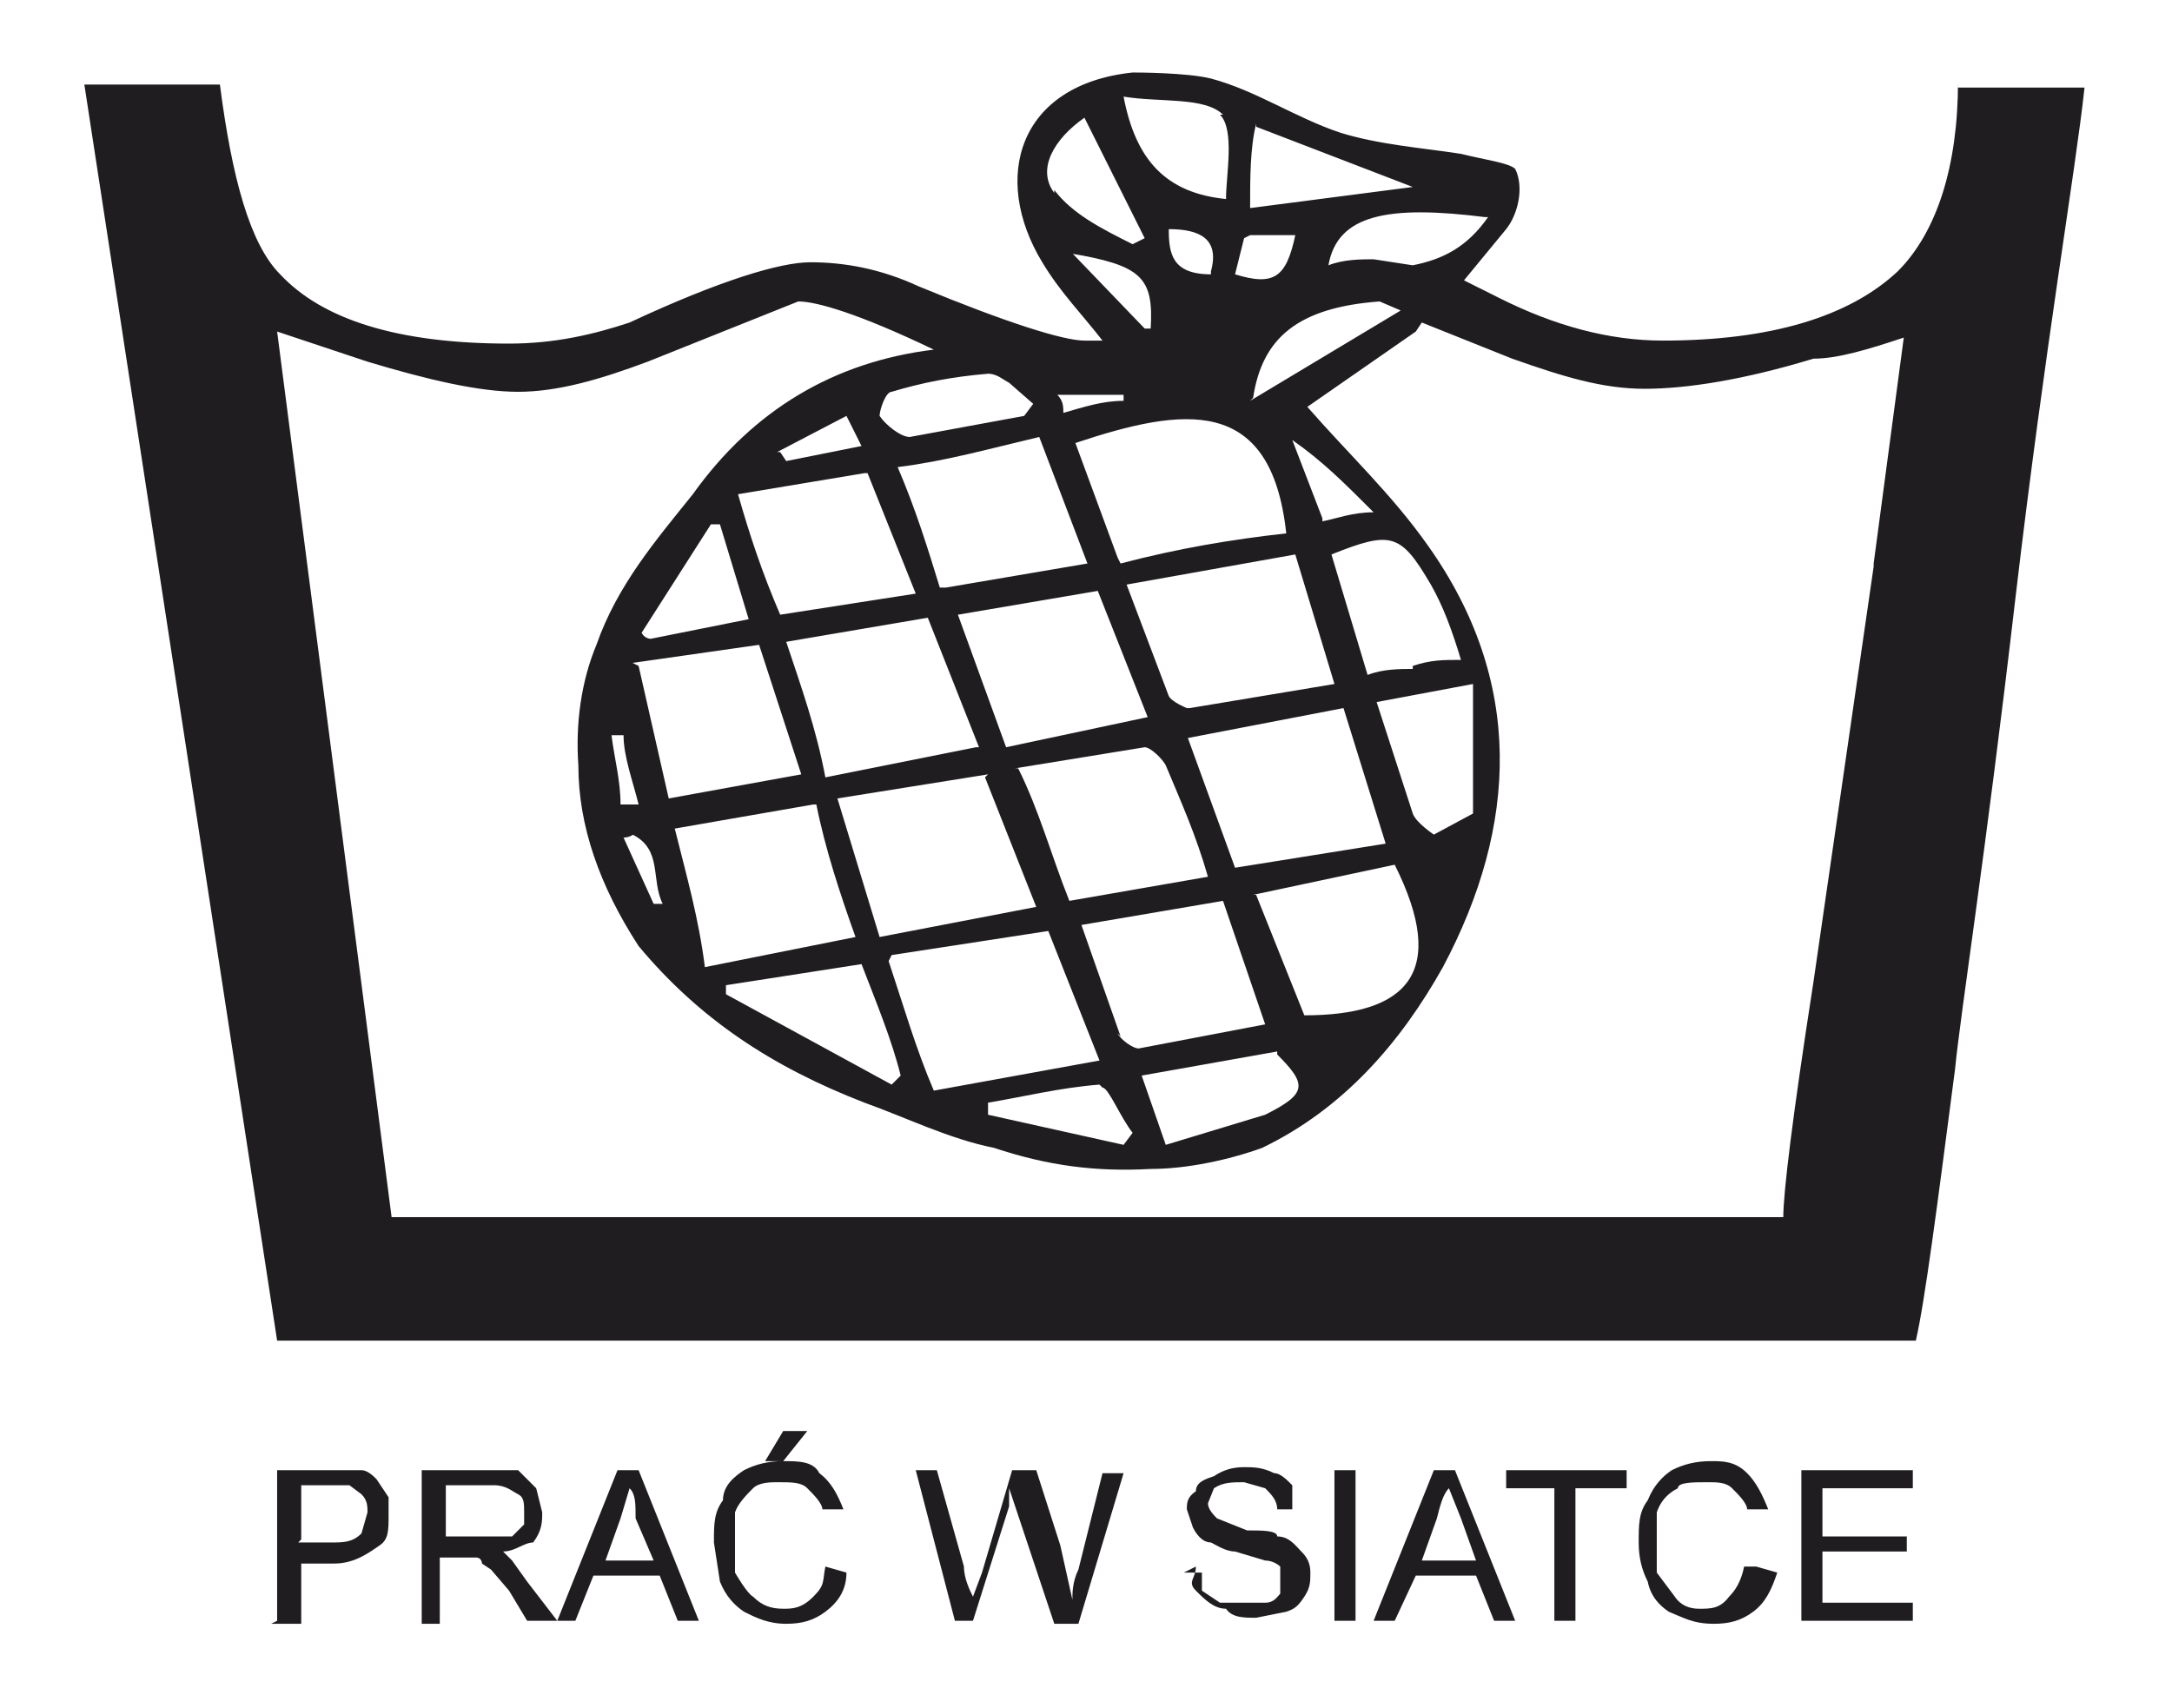 <svg xmlns="http://www.w3.org/2000/svg" width="72.1" height="56.7" viewBox="0 0 72.104 56.689"><path fill="#1F1D20" d="M65 2.7c0 2.8-.7 5-2 6.3-1.6 1.5-4.2 2.3-7.8 2.3-1.8 0-3.6-.5-5.4-1.4l-1.2-.6L50 7.6c.4-.5.6-1.4.3-2-.2-.2-1-.3-1.8-.5-1.3-.2-2.7-.3-4-.7-1.5-.5-2.8-1.4-4.3-1.8-.8-.2-2.5-.2-2.6-.2-3.8.4-4.7 3.5-3 6.3.6 1 1.3 1.7 2 2.6H36c-.7 0-2.6-.6-5.5-1.8-1.3-.6-2.5-.8-3.6-.8-1 0-3 .6-6 2-1.2.4-2.5.7-4 .7-3.7 0-6.2-.8-7.6-2.3-1-1-1.6-3.2-2-6.3H2.8l6.4 41.7h54.4c.3-1.3.7-4.4 1.3-9 .2-2 1-7 2-15.6 1-8.5 2-14.2 2.3-17H65zm-44 25c1 .5.6 1.5 1 2.3h-.3l-1-2.2s.3 0 .4-.2zm-.4-1c0-.8-.2-1.5-.3-2.3h.4c0 .7.3 1.5.5 2.3h-.6zM21 22l4.2-.6 1.4 4.3-4.4.8-1-4.4zm7.8-6.3l1.6 4-4.5.7c-.6-1.4-1-2.6-1.4-4l4.2-.7zm-3-.7l2.3-1.2.5 1-2.5.5-.2-.3zm7-2.6c.3 0 .5.2.7.3l.8.7-.3.4-3.8.7c-.3 0-.8-.4-1-.7 0-.2.2-.8.4-.8 1-.3 2-.5 3.2-.6zm3 .7h1.5v.2c-.7 0-1.3.2-2 .4 0-.2 0-.4-.2-.6h1zm4.4-4c-1.3 0-1.4-.7-1.4-1.5 1 0 1.7.3 1.4 1.4zm-9 10.4c-.4-1.3-.8-2.6-1.4-4 1.6-.2 3-.6 4.7-1l1.6 4.2-4.7.8zm5.2 0l1.7 4.3-4.7 1-1.6-4.4 4.7-.8zm-4 5.3l-5 1c-.3-1.6-.8-3-1.3-4.5l4.7-.8 1.7 4.3zm.3 1l1.7 4.3-5.2 1-1.4-4.6 5-.8zm1-.3l4.3-.7c.2 0 .6.4.7.6.5 1.2 1 2.3 1.4 3.7l-4.6.8c-.6-1.5-1-3-1.7-4.4zm5.7-1l5.2-1L46 28l-5 .8-1.6-4.4zm0-1s-.5-.2-.6-.4l-1.4-3.7 5.6-1 1.3 4.3-4.8.8zm-2.3-5l-1.4-3.8c3.6-1.2 6.5-1.6 7 3-1.8.2-3.6.5-5.5 1zm-12 2l-3.5.7s-.2 0-.3-.2l2.3-3.6h.3l1 3.3zm2 6.2c.3 1.5.8 3 1.3 4.4l-5 1c-.2-1.6-.6-3-1-4.6l4.6-.8zm-3 6l4.5-.7c.5 1.3 1 2.5 1.3 3.7l-.3.3-5.5-3v-.3zm5.5-1l5.2-.8 1.7 4.3-5.5 1c-.6-1.4-1-2.8-1.5-4.3zm7 4.4c.2 0 .6 1 1 1.5l-.3.4-4.5-1v-.4c1.2-.2 2.4-.5 3.7-.6zm.6-1.7l-1.3-3.7 4.7-.8L42 34l-4.2.8c-.2 0-.6-.3-.7-.5zm5.2.6c1 1 1 1.3-.4 2l-3.3 1-.8-2.3 4.5-.8zm-.8-5.3l4.7-1c1.8 3.6.4 5-3 5l-1.6-4zm5.3-2.7l-1.2-3.7 3.2-.6V27l-1.3.7s-.6-.4-.7-.7zm0-4.8c-.4 0-1 0-1.5.2l-1.2-4c2-.8 2.3-.7 3.3 1 .4.7.7 1.5 1 2.5-.6 0-1 0-1.6.2zm-3-5l-1-2.6c1 .7 1.7 1.4 2.7 2.4-.7 0-1.2.2-1.7.3zm-2.3-4c.3-2 1.5-3 4.2-3.2l.7.3-5 3zm7.8-6c-.7 1-1.5 1.4-2.5 1.6l-1.3-.2c-.4 0-1 0-1.5.2.3-1.7 2-2 5.2-1.6zm-7.7-3l5.2 2-5.4.7c0-1 0-2 .2-2.8zm-.2 3.6H43c-.3 1.4-.7 1.7-2 1.3l.3-1.2zm-1-4c.5.5.2 2 .2 2.8-2-.2-3-1.3-3.4-3.4 1.2.2 2.7 0 3.3.6zM35 6.4c-.6-.8 0-1.8 1-2.5l2 4-.4.2c-1-.5-2-1-2.6-1.8zm.5 2c2.4.4 2.8.8 2.7 2.5H38l-2.5-2.6zm26.7 10.4l-2 13.8c-.7 4.5-1 7-1 7.8H13L9.2 11l3 1c2 .6 3.7 1 5 1 1.3 0 2.7-.4 4.3-1l5-2c.6 0 2 .4 4.5 1.6-3.3.4-6 2-8 4.8-1.2 1.5-2.5 3-3.2 5-.5 1.2-.7 2.6-.6 4 0 2 .7 4 2 6 2 2.4 4.4 4 7.5 5.2 1.4.5 2.8 1.2 4.3 1.5 1.8.6 3.4.8 5.2.7 1.2 0 2.6-.3 3.7-.7 2.7-1.3 4.6-3.5 6-6 2.5-4.7 2.7-9.5-.5-14-1.2-1.7-2.6-3-4-4.6L47 11l.2-.3 3 1.2c1.7.6 3 1 4.4 1 1.4 0 3.3-.3 5.6-1 .8 0 1.8-.3 3-.7l-1 7.5z"/><g fill="#1F1D20"><path d="M9.2 53.8v-5H12c.2 0 .4.2.5.3l.4.6v.6c0 .5 0 .8-.3 1s-.8.6-1.5.6H10v2H9zm.7-2.6H11c.4 0 .7 0 1-.3l.2-.7c0-.2 0-.4-.2-.6l-.4-.3H10v1.8zM14 53.8v-5h3.2l.6.6.2.8c0 .3 0 .6-.3 1-.3 0-.6.3-1 .3l.3.3.5.7 1 1.3h-1l-.6-1-.6-.7-.3-.2s0-.2-.2-.2H14.6v2.2H14zm.6-2.8H17l.4-.4v-.4c0-.3 0-.5-.2-.6s-.4-.3-.8-.3h-1.6V51z"/><path d="M18.5 53.8l2-5h.7l2 5h-.7l-.6-1.5h-2.2l-.6 1.5h-.7zm1.5-2h1.7l-.6-1.4c0-.5 0-.8-.2-1l-.3 1-.5 1.4zM27.4 52l.7.2c0 .6-.3 1-.7 1.3-.4.3-.8.4-1.3.4-.6 0-1-.2-1.4-.4-.3-.2-.6-.5-.8-1l-.2-1.3c0-.6 0-1 .3-1.4 0-.5.4-.8.7-1 .4-.2.8-.3 1.3-.3s1 0 1.2.4c.4.3.6.7.8 1.2h-.7c0-.2-.3-.5-.5-.7s-.5-.2-1-.2c-.2 0-.6 0-.8.2s-.5.5-.6.8v2s.4.7.6.8c.3.3.6.4 1 .4.3 0 .6 0 1-.4s.3-.5.4-1zm-2-3.5l.6-1h.8l-.8 1h-.5zM31.7 53.8l-1.3-5h.7L32 52c0 .4.2.8.3 1l.3-.8 1-3.4h.8l.8 2.5.4 1.8c0-.2 0-.6.2-1l.8-3.2h.7l-1.5 5H35L33.7 50l-.2-.6v.6l-1.2 3.8h-.7zM39.3 52.2h.6v.6l.6.4H42c.3 0 .4-.2.5-.3v-.5-.4s-.2-.2-.5-.2l-1-.3c-.3 0-.6-.2-.8-.3-.3 0-.5-.3-.6-.5l-.2-.6c0-.2 0-.4.3-.6 0-.3.3-.4.6-.5.3-.2.6-.3 1-.3.3 0 .6 0 1 .2.2 0 .4.2.6.4v.8h-.5c0-.3-.2-.5-.4-.7l-.7-.2c-.4 0-.7 0-1 .2l-.2.5c0 .2.2.4.3.5l1 .4c.5 0 1 0 1 .2.4 0 .6.3.8.5.2.2.3.4.3.7 0 .3 0 .5-.2.8s-.3.4-.6.5l-1 .2c-.4 0-.8 0-1-.3-.4 0-.7-.3-1-.6s0-.4 0-.8zM44.3 53.8v-5h.7v5h-.7zM45.6 53.8l2-5h.7l2 5h-.7l-.6-1.5h-2l-.7 1.5h-.7zm1.5-2H49l-.5-1.4-.4-1c-.2.2-.3.6-.4 1l-.5 1.4zM51.6 53.8v-4.4H50v-.6h4v.6h-1.7v4.4h-.7zM58.3 52l.7.2c-.2.6-.4 1-.8 1.3-.4.3-.8.4-1.3.4-.7 0-1-.2-1.5-.4-.3-.2-.6-.5-.7-1-.2-.4-.3-.8-.3-1.3 0-.6 0-1 .3-1.4.2-.5.5-.8.8-1 .4-.2.8-.3 1.3-.3.4 0 .8 0 1.2.4.3.3.5.7.7 1.2H58c0-.2-.3-.5-.5-.7s-.5-.2-.8-.2c-.5 0-1 0-1 .2-.4.2-.6.5-.7.8v2l.6.8c.2.3.5.4.8.4.4 0 .7 0 1-.4.2-.2.4-.5.5-1zM59.8 53.8v-5h3.7v.6h-3V51h2.8v.5h-2.8v1.7h3v.6H60z"/></g></svg>
